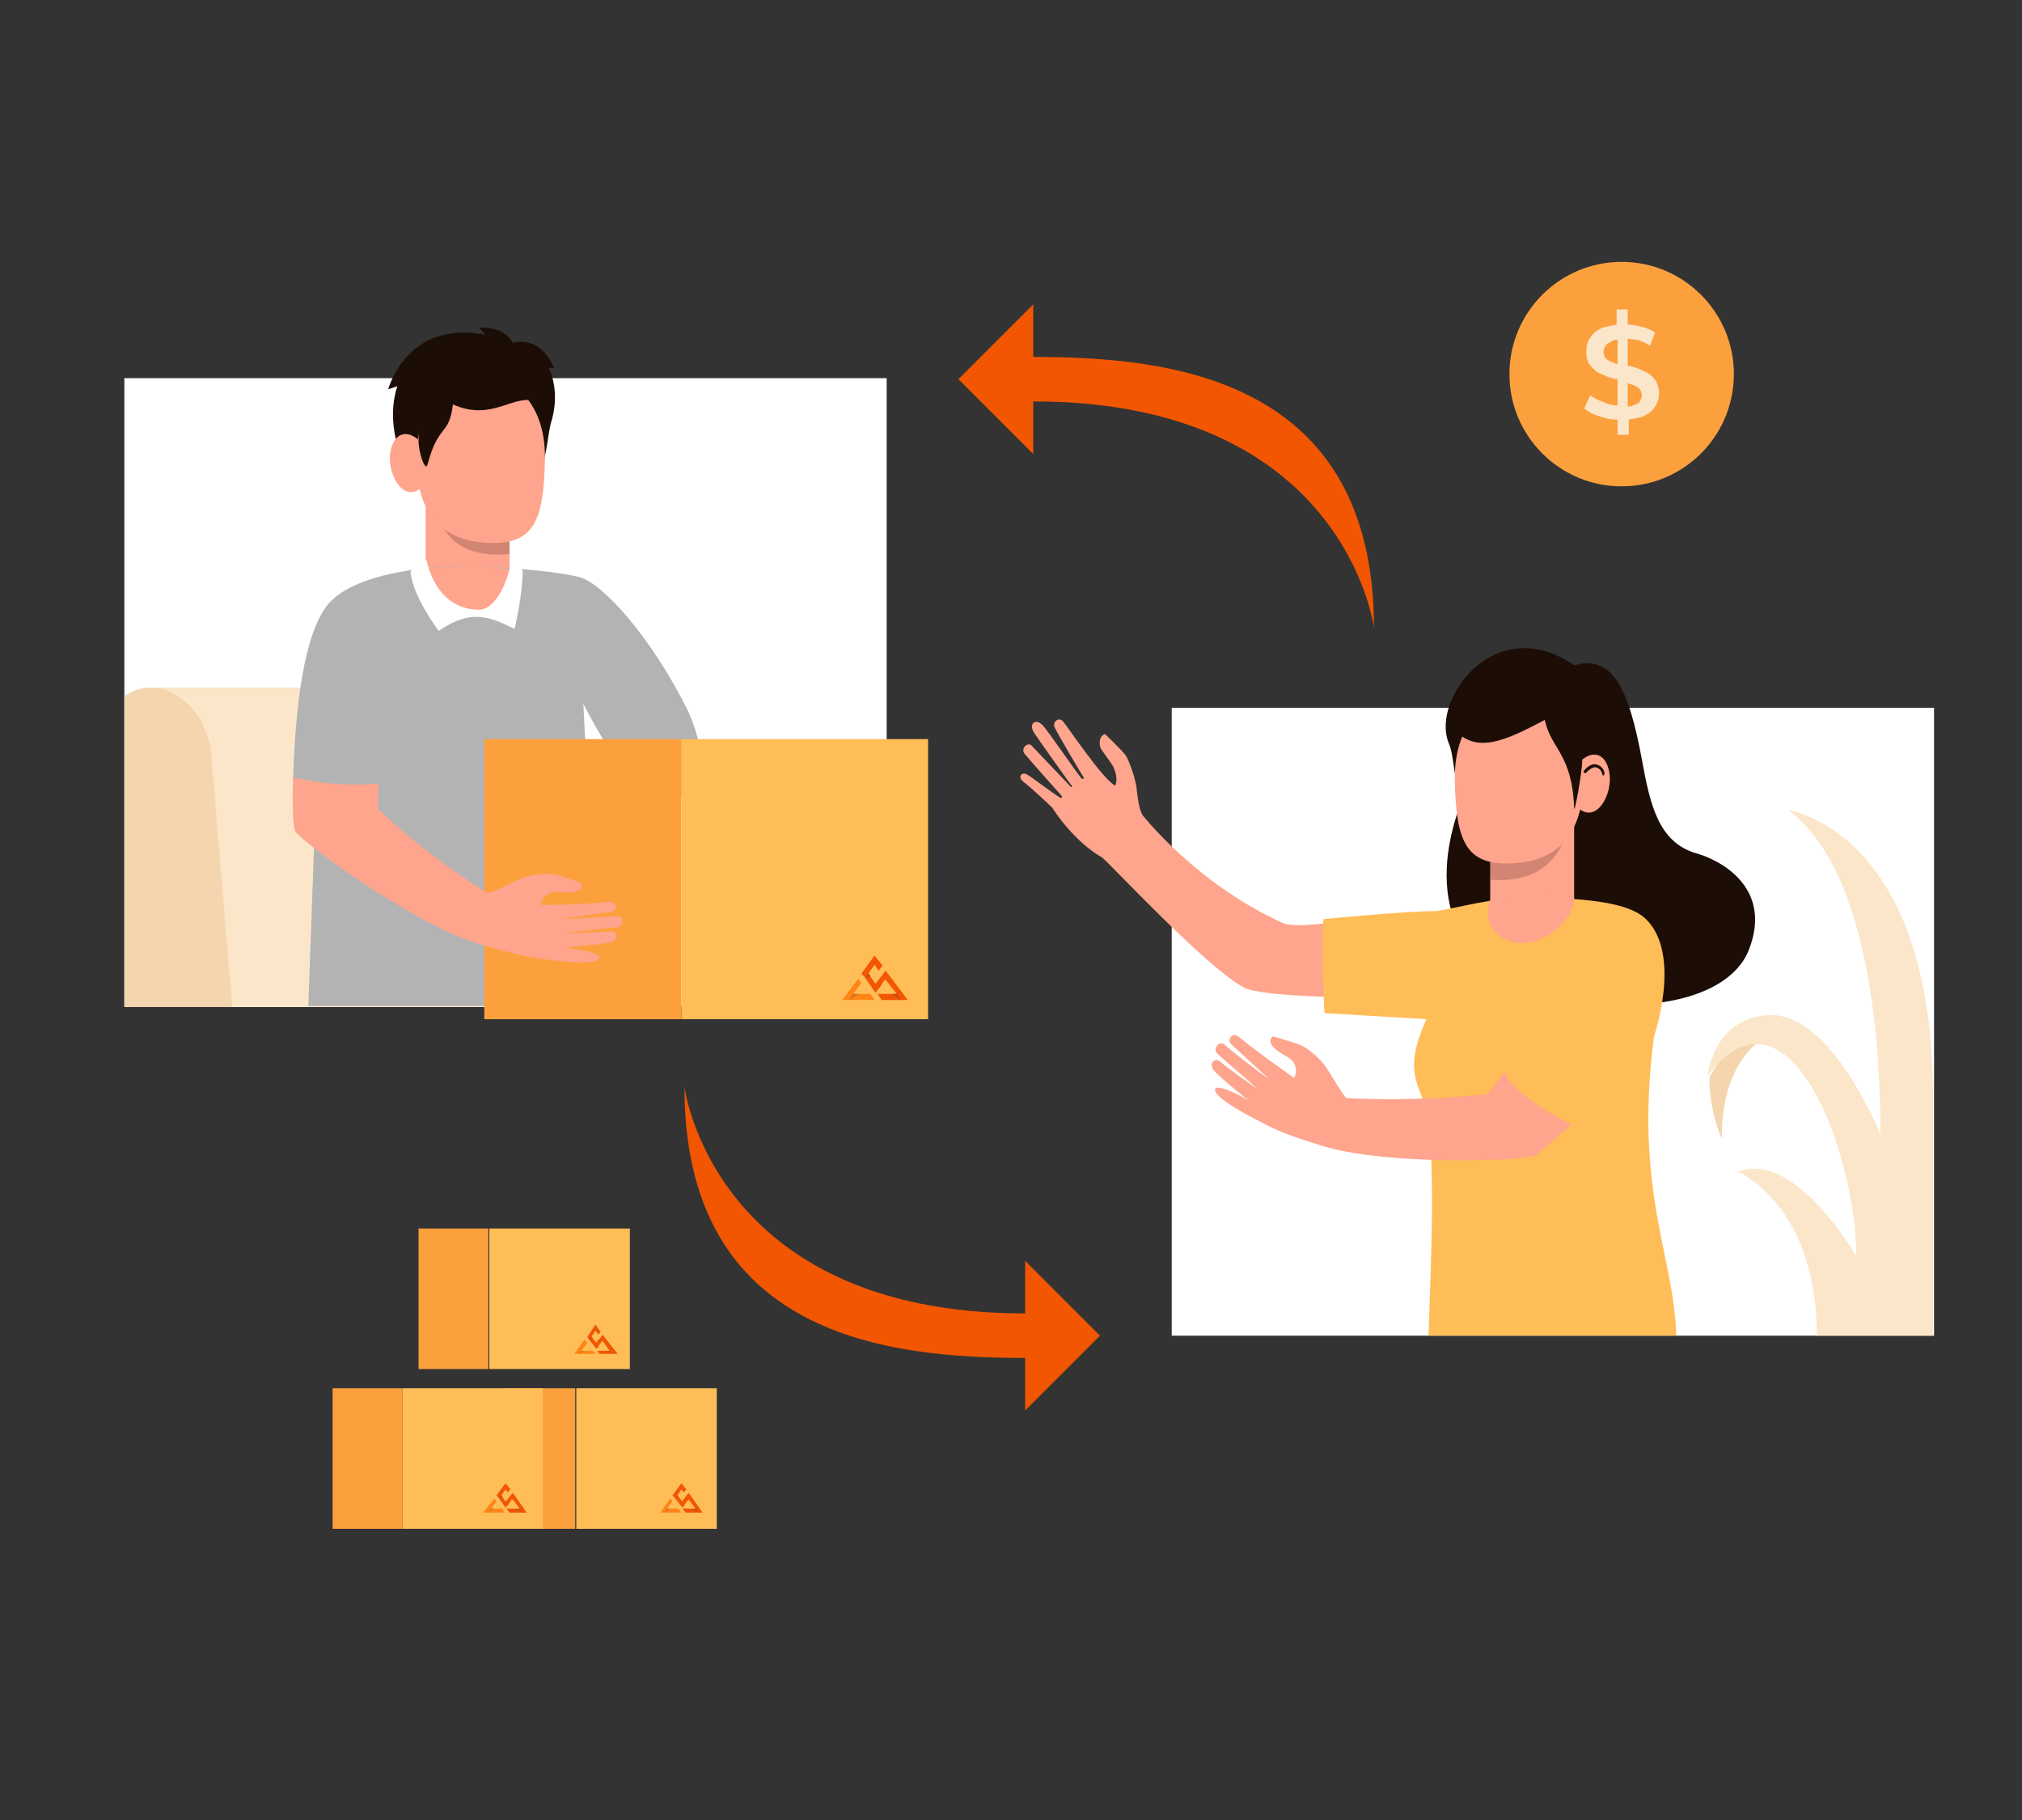<?xml version="1.0" encoding="utf-8"?>
<!-- Generator: Adobe Illustrator 24.3.0, SVG Export Plug-In . SVG Version: 6.00 Build 0)  -->
<svg version="1.1" id="Layer_1" xmlns="http://www.w3.org/2000/svg" xmlns:xlink="http://www.w3.org/1999/xlink" x="0px" y="0px"
	 viewBox="0 0 200 180" style="enable-background:new 0 0 200 180;" xml:space="preserve">
<rect x="0" y="0" width="200" height="180" fill="#333333" stroke="none"/>
<style type="text/css">
	.st0{fill:#F25601;}
	.st1{fill:#FFBD58;}
	.st2{fill:#FCA03E;}
	.st3{fill:#FFFFFF;}
	.st4{clip-path:url(#SVGID_2_);}
	.st5{fill:#FBE6C9;}
	.st6{fill:#F4D5AE;}
	.st7{fill:#FFA48D;}
	.st8{opacity:0.2;fill:#1C0E06;}
	.st9{fill:#1C0E06;}
	.st10{fill:#B3B3B3;}
	.st11{fill:#FF8516;}
	.st12{fill:#BC4E17;}
	.st13{fill:#D17224;}
</style>
<g>
	<g>
		<g>
			<path class="st0" d="M101.4,139.5v-5.2c-13.4,0-33.7-2-33.7-26.8c0,0,2.8,22.4,33.7,22.4v-5.2l7.4,7.4L101.4,139.5z"/>
		</g>
		<g>
			<path class="st0" d="M102.2,30.1v5.2c13.4,0,33.7,2,33.7,26.8c0,0-2.8-22.4-33.7-22.4v5.2l-7.4-7.4L102.2,30.1z"/>
		</g>
	</g>
	<g>
		<g>
			<rect x="57" y="137.3" class="st1" width="13.9" height="13.9"/>
			<rect x="50" y="137.3" class="st2" width="6.9" height="13.9"/>
		</g>
		<g>
			<rect x="48.4" y="121.5" class="st1" width="13.9" height="13.9"/>
			<rect x="41.4" y="121.5" class="st2" width="6.9" height="13.9"/>
		</g>
		<g>
			<rect x="39.8" y="137.3" class="st1" width="13.9" height="13.9"/>
			<rect x="32.9" y="137.3" class="st2" width="6.9" height="13.9"/>
		</g>
	</g>
	<g>
		<g>
			<rect x="12.3" y="37.4" class="st3" width="75.4" height="62.1"/>
			<g>
				<defs>
					<path id="SVGID_1_" d="M87.7,99.6H12.3V37.4h75.4V99.6z"/>
				</defs>
				<clipPath id="SVGID_2_">
					<use xlink:href="#SVGID_1_"  style="overflow:visible;"/>
				</clipPath>
				<g class="st4">
					<path class="st5" d="M46.1,74.7c-0.3-3.7-3-6.7-6-6.7H14.9l3.8,33.3h29.6L46.1,74.7z"/>
					<path class="st6" d="M23.1,101.2H12.3L10,74.7C9.7,71,11.9,68,14.9,68l0,0c3,0,5.7,3,6,6.7L23.1,101.2z"/>
				</g>
			</g>
		</g>
		<g>
			<g>
				<g>
					<polygon class="st7" points="50.4,57.2 42.1,57.4 42.1,49.2 50.4,49.2 					"/>
					<path class="st8" d="M50.4,54.8l0-5.6h-7.3C43.1,49.2,42.8,55.5,50.4,54.8z"/>
				</g>
				<g>
					<path class="st9" d="M54.3,36.4h0.5c0,0-1.1-3.2-4.1-2.5c-0.8-1.7-3.3-1.5-3.3-1.5l0.6,0.7c-7.8-1.5-9.6,5.4-9.6,5.4l0.9-0.3
						c-0.8,2.4-0.5,5.5,1.1,8.8l12.7,0.3c1-1.7,1-4,1.4-5.5C55.1,39.9,55,38,54.3,36.4z"/>
					<path class="st7" d="M53.9,45.4c-0.1,6.1-1.1,8.4-5.4,8.3c-4.3-0.1-7.4-2.4-7.3-8.6c0.1-6.1,4.1-8.1,6.5-8.1
						C50.1,37.1,54,39.3,53.9,45.4z"/>
					<g>
						<path class="st7" d="M38.6,44.8c0.3-2,1.7-2.5,3.1-1l-0.1,4.5C39.8,49.7,38.3,46.8,38.6,44.8z"/>
					</g>
					<path class="st9" d="M44.8,40c4.1,1.8,6-1.3,8.6-0.2c1.3,0.5,0.3-3.9-5.1-4c-6.7-0.1-6.9,6.7-6.9,7.8c0,1.2,0.7,3.2,0.9,2.3
						C43.4,41.8,44.4,43.2,44.8,40z"/>
				</g>
			</g>
			<g>
				<g>
					<path class="st10" d="M66.9,79c-2.8,0.5-5.9-2.9-9.2-9.4c0,0,0.5,8.7,1.1,29.9H30.5l0.6-16.8c0,0-2.2-3.6-2.1-6
						c0.4-11.1,2-15.2,3.5-17c2.9-3.3,11-3.8,14.4-3.7c4.9,0.2,8.5,0.6,10.5,1.1c2.3,0.7,7,5.9,10.6,13.1
						C68.1,70.4,71.7,78.1,66.9,79z"/>
					<path class="st7" d="M50.4,56.3c0,1.9-0.8,4.3-3.2,4.3s-5.1-2-5.1-4.4c0,0,2.6-0.2,4.5-0.2S50.4,56.3,50.4,56.3z"/>
				</g>
				<g>
					<path class="st3" d="M43.4,62.4c3.3-2.3,5.2-1.3,7.5-0.2c0,0,0.8-3.3,0.8-5.8l-1.2-1c0,1.4-1.3,4.9-3.1,4.9
						c-4.4,0-5.2-4.9-5.2-4.9l-1.6,1.1C40.8,59,43.4,62.4,43.4,62.4z"/>
				</g>
				<g>
					<rect x="47.9" y="73.1" class="st2" width="19.5" height="27.7"/>
					<rect x="67.4" y="73.1" class="st1" width="24.4" height="27.7"/>
				</g>
				<g>
					<path class="st7" d="M47.5,93.4c2.9,0.8,4.3,1.2,6.6,1.5c1.6,0.2,5.1,0.6,5.2-0.2c0.1-0.6-3.5-1-3.5-1s3.8-0.3,4.6-0.5
						c0.8-0.2,0.7-1.2,0-1.1c-0.6,0.1-4.6,0.2-4.6,0.2s4.8-0.6,5.3-0.6c0.7-0.1,0.6-1.2-0.1-1.1c-2,0.2-5.6,0.3-5.6,0.3
						s4.8-0.7,5-0.7c0.7-0.1,0.7-1.1-0.2-1c-2.8,0.3-6.7,0.3-6.7,0.3s0-0.4,0.2-0.6c0.1-0.2,0.6-0.8,1.5-0.7
						c2.8,0.4,2.3-0.9,2.3-0.9s-1.8-0.6-2.5-0.8c-0.7-0.2-2.6,0-3.5,0.4c-0.6,0.3-3.1,1.5-3.3,1.4C41.7,84.3,37.4,80,37.4,80l0-2.5
						c-4.4,0.4-8.4-0.6-8.4-0.6s-0.2,4.3,0.2,5.3C29.6,83.1,40.8,91.4,47.5,93.4z"/>
				</g>
			</g>
		</g>
	</g>
	<g>
		<g>
			<rect x="115.9" y="70" class="st3" width="75.4" height="62.1"/>
			<g>
				<path class="st6" d="M169.1,106.5c-0.1,3.3,1.2,6.1,1.2,6.1c0-8.4,4.6-10.1,4.6-10.1h-3.4L169.1,106.5z"/>
				<path class="st5" d="M171.9,115.9c0,0,7.8,3.2,7.8,16.2h11.5v-23.6c0-26.5-14.4-28.4-14.4-28.4c6.7,4.7,9.2,18.2,9.2,32.1
					c0,0-4.9-12.3-11.2-11.8c-5.4,0.4-5.9,6-5.9,6c7.9-10.4,14.7,7.5,14.7,17.8C183.7,124.4,177.5,113.6,171.9,115.9z"/>
			</g>
		</g>
		<g>
			<g>
				<path class="st9" d="M155.7,65.8c3.8-1.1,5.4,2.3,6.7,9.3c0.8,4.4,1.6,8.2,5.4,9.3c2.2,0.6,7.6,3.3,5.2,9.5
					c-2.2,5.7-13,6.9-21.7,3.8C138.2,93,144.7,79,144.7,79c-1-1.7-0.8-4.1-1.4-5.5C141.5,69.2,147.9,60.4,155.7,65.8z"/>
				<g>
					<polygon class="st7" points="147.4,88.9 155.7,89.1 155.7,80.9 147.4,80.9 					"/>
					<path class="st8" d="M147.4,87l0-6.1l7.8,0C155.2,80.9,155,87.6,147.4,87z"/>
				</g>
				<path class="st7" d="M143.9,77.1c0.1,6.1,1.1,8.4,5.4,8.3c4.3-0.1,7.4-2.4,7.3-8.6c-0.1-6.1-4.1-8.1-6.5-8.1
					C147.7,68.8,143.8,71,143.9,77.1z"/>
				<g>
					<path class="st7" d="M159.2,76.5c-0.3-2-1.7-2.5-3.1-1l0.1,4.5C158,81.4,159.5,78.5,159.2,76.5z"/>
					<path class="st9" d="M158.6,76.7c0,0-0.1,0-0.1-0.1c-0.1-0.4-0.3-0.6-0.6-0.7c-0.3-0.1-0.7,0.2-1,0.5c0,0.1-0.1,0.1-0.2,0
						c-0.1,0-0.1-0.1,0-0.2c0.3-0.4,0.8-0.7,1.2-0.6c0.4,0.1,0.7,0.4,0.8,0.8C158.7,76.6,158.7,76.6,158.6,76.7
						C158.6,76.7,158.6,76.7,158.6,76.7z"/>
				</g>
				<path class="st9" d="M152.8,71.2c-3.8,2-6.7,3.4-8.9,1c-0.9-1,0.3-4.7,5.7-4.8c6.7-0.1,6.9,6.7,6.9,7.8c0,1.2-0.8,5.5-0.8,4.7
					C155.5,74.5,153.4,74.1,152.8,71.2z"/>
			</g>
			<g>
				<g>
					<path class="st7" d="M132,91.2v7.4c0,0-7.2-0.1-8.9-0.9c-3.7-1.9-13.6-12.6-14.1-12.9c-2.8-1.6-4.8-4.7-4.9-4.9
						c-0.2-0.2-2.2-2.1-2.9-2.6c-0.6-0.5-0.1-1,0.4-0.7c0.5,0.3,3,2.2,3.3,2.3c0.1,0.1,0.2-0.1,0.1-0.2c-0.1-0.1-3.3-3.7-3.7-4.2
						c-0.3-0.5,0.3-1.1,0.7-0.8c0.2,0.2,3.7,3.9,3.9,4.1c0.1,0.1,0.2,0,0.1-0.1c-0.1-0.1-3.1-4.3-3.7-5.2c-0.6-0.9,0.1-1.5,0.8-0.8
						c0.6,0.6,3.7,5.2,3.9,5.3c0.1,0.1,0.2,0,0.2-0.1c-0.1-0.1-2.7-4.5-2.9-5c-0.2-0.5,0.4-1,0.8-0.6c0.4,0.4,3.9,5.7,5.2,6.4
						c0,0,0.4-0.6-0.2-1.9c-0.1-0.2-0.9-1.3-1.1-1.6c-0.3-0.3-0.4-1.4,0.3-1.6c0,0,1.9,1.8,2.1,2.2c0.2,0.3,0.7,1.6,0.9,2.5
						c0.2,0.7,0.2,2.4,0.7,3.3c0,0,5.3,6.8,13.9,10.7C128.1,91.8,132,91.2,132,91.2z"/>
				</g>
				<g>
					<path class="st1" d="M165.8,132.1c-0.2-7.9-4.2-14.3-2.2-29.6c0,0,2.8-8.1-0.8-11.6c-2.1-2.1-8.6-2.1-12-2.1
						c-3.3,0-6.6,1-8.7,1.3c-3,0-11.2,0.8-11.2,0.8c-0.2,2.8,0.1,9.3,0.1,9.3l10.1,0.6c-2.8,6.1,0,6.7,0.3,10.6
						c0.5,7.2,0.1,13.9-0.1,20.7H165.8z"/>
					<path class="st7" d="M147.4,88.9c-0.6,2.2,0.1,3.7,2.4,4.3c2.4,0.6,5.9-2,5.9-4.4c0,0-2.6-0.2-4.5-0.2
						C149.3,88.6,147.4,88.9,147.4,88.9z"/>
				</g>
				<g>
					<path class="st7" d="M155.8,110.9c0,0-2,1.8-3.7,3.2c-0.1,0.1-0.2,0.1-0.3,0.2c-0.4,0.1-1.1,0.2-2.1,0.3
						c-4.5,0.3-13.9,0.3-19-1.3c-2.9-0.9-4.3-1.4-6.3-2.5c-1.4-0.7-4.5-2.4-4.2-3.1c0.3-0.6,3.3,1.1,3.4,1.2c-0.2-0.1-3-2.4-3.5-3
						c-0.6-0.6,0-1.4,0.6-0.9c0.4,0.4,3.5,2.6,3.7,2.7c-0.2-0.2-3.7-3.2-4-3.5c-0.5-0.5,0.2-1.3,0.7-0.9c1.5,1.3,4.2,3.3,4.4,3.4
						c-0.2-0.2-3.6-3.3-3.7-3.4c-0.5-0.5,0.1-1.3,0.8-0.7c2.2,1.8,5.4,4,5.4,4s0.2-0.4,0.2-0.6c0-0.2,0-1-0.9-1.5
						c-2.5-1.3-1.4-2-1.4-2s1.8,0.5,2.6,0.8c0.7,0.2,2.2,1.5,2.7,2.3c0.4,0.6,1.8,3,2,3c7.4,0.4,14-0.4,14-0.4l1.6-2.2
						C152.4,109.5,155.8,110.9,155.8,110.9z"/>
					<path class="st1" d="M156.9,94.5l-8.1,11.5c1.1,2.7,7.2,5.5,7.2,5.5s3.7-3.9,5.8-7.8L156.9,94.5z"/>
				</g>
			</g>
		</g>
	</g>
	<circle class="st2" cx="160.4" cy="37" r="11.1"/>
	<path class="st5" d="M163.8,37.7c-0.2-0.3-0.5-0.6-0.8-0.8c-0.3-0.2-0.7-0.3-1.1-0.5c-0.3-0.1-0.6-0.2-0.9-0.2v-2.7
		c0.3,0,0.6,0.1,0.9,0.1c0.4,0.1,0.9,0.3,1.3,0.6l0.5-1.3c-0.4-0.3-0.9-0.5-1.4-0.6c-0.4-0.1-0.8-0.2-1.3-0.2v-1.5h-1.1v1.5
		c-0.5,0.1-1,0.2-1.4,0.3c-0.6,0.3-1,0.6-1.2,1c-0.3,0.4-0.4,0.9-0.4,1.4c0,0.5,0.1,0.9,0.3,1.2c0.2,0.3,0.5,0.6,0.8,0.8
		c0.3,0.2,0.7,0.3,1.1,0.5c0.3,0.1,0.6,0.2,0.9,0.2v2.6c-0.4,0-0.9-0.1-1.3-0.3c-0.6-0.2-1-0.4-1.4-0.7l-0.6,1.3
		c0.4,0.3,0.9,0.6,1.6,0.8c0.5,0.2,1.1,0.3,1.7,0.3v1.5h1.1v-1.5c0.6-0.1,1-0.2,1.4-0.3c0.6-0.3,1-0.6,1.2-1
		c0.3-0.4,0.4-0.9,0.4-1.4C164.1,38.5,164,38.1,163.8,37.7z M159.7,35.9c-0.3-0.1-0.6-0.2-0.8-0.4c-0.2-0.2-0.3-0.4-0.3-0.7
		c0-0.2,0.1-0.4,0.2-0.6c0.1-0.2,0.4-0.3,0.7-0.5c0.1-0.1,0.3-0.1,0.5-0.1V36C159.8,36,159.7,35.9,159.7,35.9z M162.2,39.7
		c-0.1,0.2-0.4,0.3-0.7,0.4c-0.1,0.1-0.3,0.1-0.5,0.1v-2.3c0.1,0,0.2,0.1,0.3,0.1c0.3,0.1,0.6,0.2,0.8,0.4c0.2,0.2,0.3,0.4,0.3,0.7
		C162.4,39.3,162.3,39.5,162.2,39.7z"/>
	<g>
		<polygon class="st11" points="84.4,98.3 85.2,97.2 84.9,96.8 83.3,98.9 86.5,98.9 86.1,98.3 		"/>
		<polygon class="st0" points="87.6,96 87.6,96 87.6,96 87.3,96.4 86.9,96.9 86.6,97.3 85.9,96.3 86.5,95.4 86.9,96 87.3,95.5 
			86.5,94.5 85.2,96.3 85.5,96.6 85.5,96.6 86.6,98.2 86.6,98.2 86.9,97.8 86.9,97.8 87,97.7 87.5,96.9 87.6,96.9 88.7,98.3 
			88.1,98.3 87.4,98.3 86.8,98.3 86.8,98.3 87.2,98.9 89.8,98.9 		"/>
		<polygon class="st12" points="85.9,96.3 85.6,96.8 86.1,96.5 		"/>
		<polygon class="st13" points="84.4,98.3 84,98.9 84.9,98.3 		"/>
		<polygon class="st12" points="88.7,98.3 89.1,98.9 88.2,98.3 		"/>
	</g>
	<g>
		<polygon class="st11" points="66,149.2 66.5,148.5 66.3,148.2 65.3,149.6 67.4,149.6 67.1,149.2 		"/>
		<polygon class="st0" points="68.1,147.6 68.1,147.7 68.1,147.7 67.9,147.9 67.6,148.3 67.5,148.5 67,147.9 67.4,147.3 67.6,147.6 
			67.9,147.3 67.4,146.7 66.5,147.9 66.7,148.1 66.7,148.1 67.5,149.1 67.5,149.1 67.7,148.9 67.7,148.9 67.7,148.8 68.1,148.3 
			68.1,148.3 68.8,149.2 68.5,149.2 68,149.2 67.5,149.2 67.5,149.2 67.8,149.6 69.5,149.6 		"/>
		<polygon class="st12" points="67,147.9 66.8,148.2 67.1,148 		"/>
		<polygon class="st13" points="66,149.2 65.7,149.6 66.3,149.2 		"/>
		<polygon class="st12" points="68.8,149.2 69.1,149.6 68.5,149.2 		"/>
	</g>
	<g>
		<polygon class="st11" points="48.6,149.2 49.1,148.5 48.9,148.2 47.8,149.6 49.9,149.6 49.7,149.2 		"/>
		<polygon class="st0" points="50.7,147.6 50.7,147.7 50.7,147.7 50.5,147.9 50.2,148.3 50,148.5 49.6,147.9 50,147.3 50.2,147.6 
			50.5,147.3 50,146.7 49.1,147.9 49.3,148.1 49.3,148.1 50,149.1 50,149.1 50.2,148.9 50.2,148.9 50.3,148.8 50.6,148.3 
			50.7,148.3 51.4,149.2 51,149.2 50.6,149.2 50.1,149.2 50.1,149.2 50.4,149.6 52.1,149.6 		"/>
		<polygon class="st12" points="49.6,147.9 49.3,148.2 49.7,148 		"/>
		<polygon class="st13" points="48.6,149.2 48.3,149.6 48.9,149.2 		"/>
		<polygon class="st12" points="51.4,149.2 51.7,149.6 51.1,149.2 		"/>
	</g>
	<g>
		<polygon class="st11" points="57.5,133.6 58.1,132.8 57.8,132.5 56.8,133.9 58.9,133.9 58.6,133.6 		"/>
		<polygon class="st0" points="59.6,132 59.6,132 59.6,132 59.4,132.3 59.1,132.6 59,132.8 58.5,132.2 58.9,131.6 59.2,132 
			59.4,131.7 58.9,131 58.1,132.2 58.2,132.4 58.2,132.4 59,133.4 59,133.4 59.2,133.2 59.2,133.2 59.2,133.1 59.6,132.6 
			59.6,132.6 60.3,133.6 60,133.6 59.5,133.6 59.1,133.6 59.1,133.6 59.3,133.9 61.1,133.9 		"/>
		<polygon class="st12" points="58.5,132.2 58.3,132.5 58.6,132.3 		"/>
		<polygon class="st13" points="57.5,133.6 57.2,133.9 57.8,133.6 		"/>
		<polygon class="st12" points="60.3,133.6 60.6,133.9 60,133.6 		"/>
	</g>
</g>
</svg>
